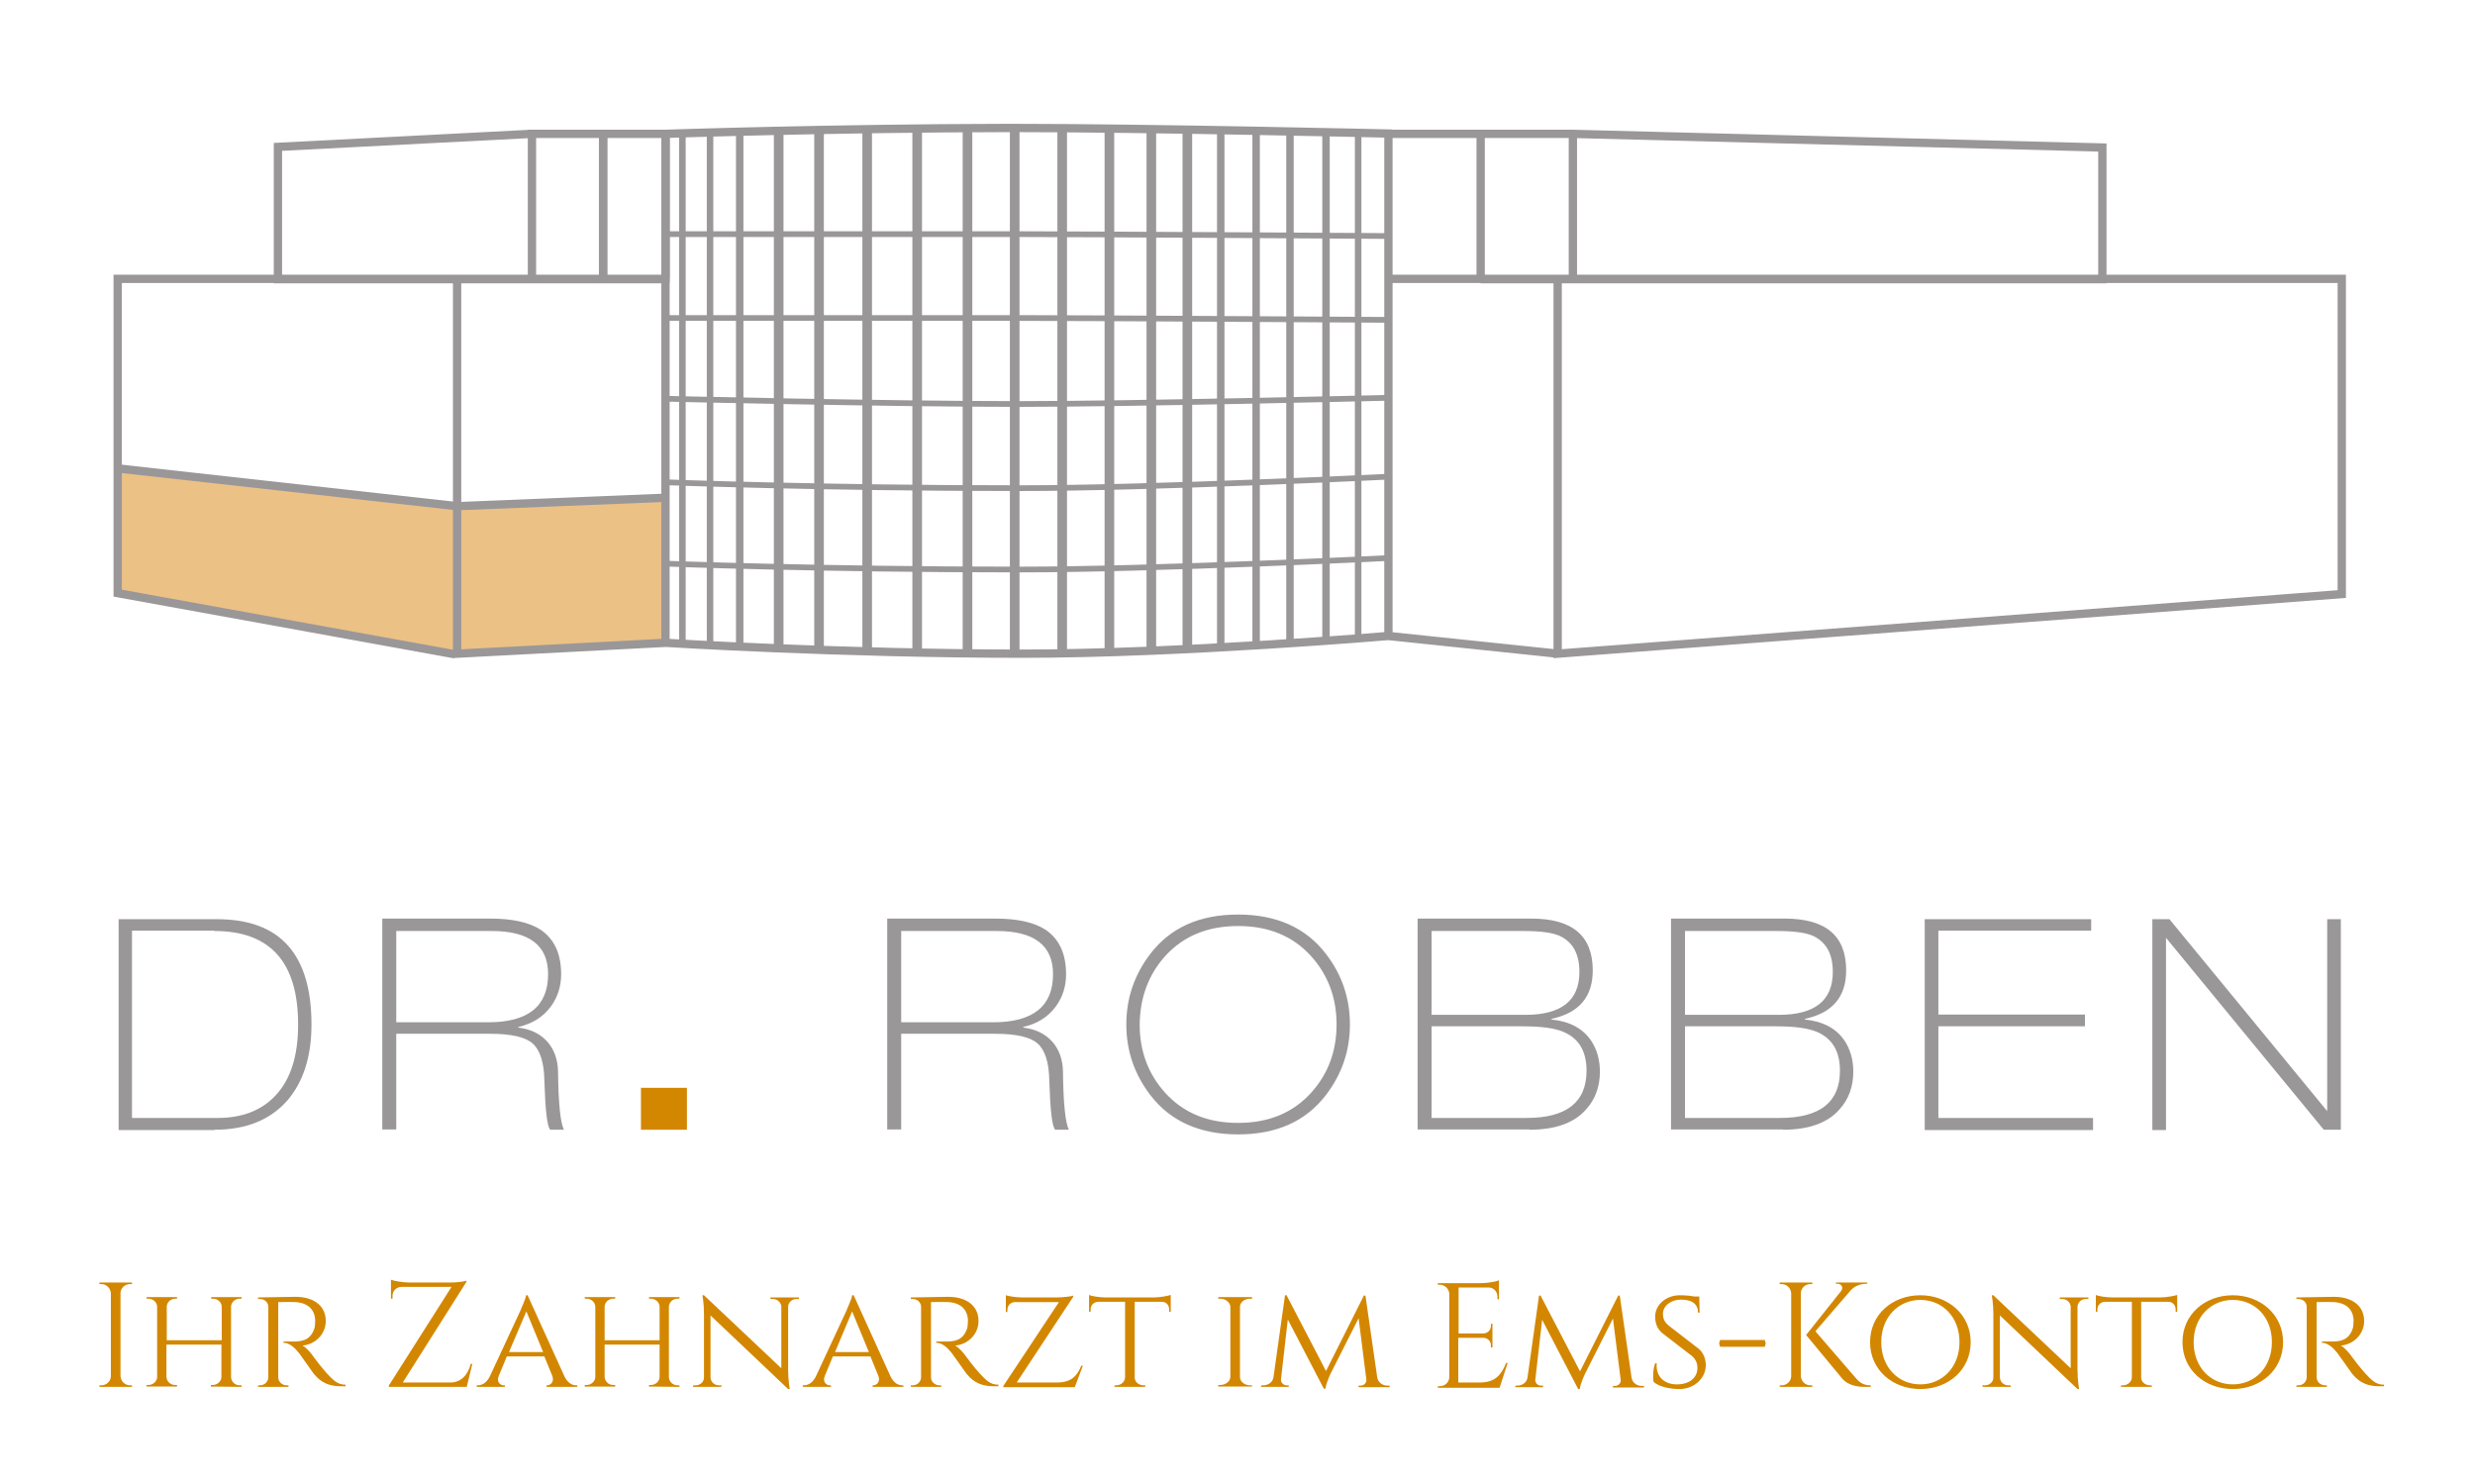 <?xml version="1.0" encoding="utf-8"?>
<!-- Generator: Adobe Illustrator 20.0.0, SVG Export Plug-In . SVG Version: 6.00 Build 0)  -->
<svg version="1.1" id="Ebene_1" xmlns="http://www.w3.org/2000/svg" xmlns:xlink="http://www.w3.org/1999/xlink" x="0px" y="0px"
	 viewBox="0 0 797 478" style="enable-background:new 0 0 797 478;" xml:space="preserve">
<style type="text/css">
	.st0{fill:#EBC186;}
	.st1{fill:#9A9799;}
	.st2{fill:#D38700;}
	.st3{fill:none;stroke:#9A9799;stroke-width:2.676;}
	.st4{fill:none;stroke:#9A9799;stroke-width:1.846;}
</style>
<g>
	<polygon class="st0" points="37.6,150.8 146.8,163 214,161.4 214,207 147.6,211.5 37.5,191.4 37.6,150.8 	"/>
	<path class="st1" d="M290.2,363.8v-30.9h30.2c6.7,0,11.3,1,13.7,3.1c2.4,2.1,3.7,6.1,3.8,12c0.3,9.6,0.9,14.8,1.9,15.8h4.4
		c-1.1-2.1-1.8-8.4-1.9-18.8c-0.1-3.8-1.2-7-3.4-9.5c-2.2-2.5-5.3-4.1-9.4-4.6v-0.2c4.5-1,8-3.2,10.5-6.6c2.2-3,3.3-6.5,3.3-10.3
		c0-6.7-2.2-11.4-6.6-14.4c-3.7-2.4-9.1-3.6-16.3-3.6h-34.7v67.9H290.2L290.2,363.8z M320.9,299.8c12.1,0,18.2,4.6,18.2,13.9
		c0,10.3-6.4,15.5-19.3,15.5h-29.6v-29.4H320.9L320.9,299.8z M375.2,307.9c5.9-6.5,13.7-9.7,23.5-9.7c9.8,0,17.6,3.2,23.5,9.7
		c5.4,6,8.2,13.3,8.2,22c0,8.6-2.7,15.9-8.2,22c-5.9,6.5-13.7,9.7-23.5,9.7c-9.8,0-17.6-3.2-23.5-9.7c-5.4-6-8.2-13.3-8.2-22
		C367.1,321.3,369.8,313.9,375.2,307.9L375.2,307.9L375.2,307.9z M370.4,352.6c6.5,8.5,16,12.7,28.3,12.7c12.4,0,21.8-4.2,28.3-12.7
		c5.1-6.7,7.7-14.2,7.7-22.7c0-8.5-2.6-16.1-7.7-22.7c-6.5-8.5-16-12.7-28.3-12.7c-12.4,0-21.8,4.2-28.3,12.7
		c-5.1,6.7-7.7,14.2-7.7,22.7C362.7,338.4,365.3,345.9,370.4,352.6L370.4,352.6L370.4,352.6z M490.5,299.8c5.4,0,9.4,0.5,11.8,1.6
		c4.2,2,6.3,5.8,6.3,11.6c0,9.2-5.8,13.8-17.4,13.8H461v-27H490.5L490.5,299.8z M490.5,330.5c5.9,0,10.2,0.6,13,1.8
		c4.9,2.1,7.4,6.2,7.4,12.5c0,10.1-6.4,15.2-19.3,15.2H461v-29.5H490.5L490.5,330.5z M492.5,363.8c8.4,0,14.5-2.2,18.3-6.6
		c2.9-3.2,4.4-7.3,4.4-12.1c0-3.9-1-7.3-2.9-10.1c-2.7-3.9-6.9-6.1-12.7-6.7v-0.2c8.9-1.9,13.3-7.1,13.3-15.6
		c0-11.2-6.6-16.7-19.8-16.7h-36.6v67.9H492.5L492.5,363.8z M572.1,299.8c5.4,0,9.4,0.5,11.8,1.6c4.2,2,6.3,5.8,6.3,11.6
		c0,9.2-5.8,13.8-17.4,13.8h-30.2v-27H572.1L572.1,299.8z M572.1,330.5c5.9,0,10.2,0.6,13,1.8c4.9,2.1,7.4,6.2,7.4,12.5
		c0,10.1-6.4,15.2-19.3,15.2h-30.6v-29.5H572.1L572.1,330.5z M574.1,363.8c8.4,0,14.5-2.2,18.3-6.6c2.9-3.2,4.4-7.3,4.4-12.1
		c0-3.9-1-7.3-2.9-10.1c-2.7-3.9-6.9-6.1-12.7-6.7v-0.2c8.9-1.9,13.3-7.1,13.3-15.6c0-11.2-6.6-16.7-19.8-16.7h-36.6v67.9H574.1
		L574.1,363.8z M674,363.8V360h-49.8v-29.5h47.2v-3.8h-47.2v-27h49.2V296h-53.6v67.9H674L674,363.8z M697.5,363.8V302l50.8,61.8h5.5
		V296h-4.4v61.8L698.6,296h-5.5v67.9H697.5L697.5,363.8z"/>
	<polygon class="st2" points="221.2,363.8 221.2,350.3 206.4,350.3 206.4,363.8 221.2,363.8 	"/>
	<path class="st1" d="M69.1,363.8c10.2,0,18-3.2,23.5-9.5c5.1-6,7.7-14.1,7.7-24.4c0-22.6-10.1-33.9-30.4-33.9H38.2v67.9H69.1
		L69.1,363.8z M69,299.8c18,0,27,10,27,30.1c0,10.1-2.4,17.7-7.3,22.9c-4.5,4.8-10.7,7.2-18.6,7.2H42.5v-60.3H69L69,299.8z
		 M127.6,363.8v-30.9h30.2c6.7,0,11.3,1,13.7,3.1c2.4,2.1,3.7,6.1,3.8,12c0.3,9.6,0.9,14.8,1.9,15.8h4.4c-1.1-2.1-1.8-8.4-1.9-18.8
		c-0.1-3.8-1.2-7-3.4-9.5c-2.2-2.5-5.3-4.1-9.4-4.6v-0.2c4.5-1,8-3.2,10.5-6.6c2.2-3,3.3-6.5,3.3-10.3c0-6.7-2.2-11.4-6.6-14.4
		c-3.7-2.4-9.1-3.6-16.3-3.6h-34.7v67.9H127.6L127.6,363.8z M158.3,299.8c12.1,0,18.2,4.6,18.2,13.9c0,10.3-6.4,15.5-19.3,15.5
		h-29.6v-29.4H158.3L158.3,299.8z"/>
	<path class="st3" d="M214.3,89.9v117.1l-67.1,3.5V89.8h68.5 M214.3,43.1v163.9c0,0,57,3.5,115,3.5c50.6,0,117.8-5.7,117.8-5.7
		l0-161.8c0,0-75.9-1.8-122.1-1.8C266.6,41.3,214.3,43.1,214.3,43.1L214.3,43.1z M214.4,89.8V43.1h-20.2v46.8H215 M194.3,89.8V43.1
		h-23v46.8H195 M171.2,43.1l-81.7,4.2v42.6h81.7 M147.1,89.8H37.9V191l108.6,19.7 M476.8,89.8h-29.7V43.1h29.7V89.8L476.8,89.8z
		 M506.5,43.1v46.8h-29.7 M506.2,43.1l170.8,4.4v42.4H506.2 M501.6,89.8h-54.5v115l54.5,5.7 M754.1,89.8v101.5l-252.5,19.2V89.8
		H754.1L754.1,89.8z"/>
	<path class="st4" d="M214.3,75.4c0,0,94.7,0,114,0c19.3,0,118.8,0.6,118.8,0.6 M214.3,102.4c0,0,94.7,0,114,0
		c19.3,0,118.8,0.6,118.8,0.6 M214.3,128.4c0,0,71.4,1.7,114,1.7c36.3,0,118.8-2,118.8-2 M214.3,155.3c0,0,49.4,1.9,114,1.9
		c43.9,0,118.8-3.7,118.8-3.7 M214.3,181.5c0,0,49.4,1.9,114,1.9c43.9,0,118.8-3.7,118.8-3.7"/>
	<line class="st3" x1="476.8" y1="43.1" x2="507.1" y2="43.1"/>
	<path class="st1" d="M220.8,207.1v-164h-2.1V207C219.3,207,220,207.1,220.8,207.1L220.8,207.1z"/>
	<path class="st1" d="M229.7,207.6V43h-2.1v164.5C228.2,207.5,228.9,207.6,229.7,207.6L229.7,207.6z"/>
	<path class="st1" d="M252.3,208.7V42.3h-3.1v166.3C250.2,208.6,251.3,208.7,252.3,208.7L252.3,208.7z"/>
	<path class="st1" d="M239.4,208.1V42.3H237V208C237.8,208,238.6,208.1,239.4,208.1L239.4,208.1z"/>
	<path class="st1" d="M265.3,209.3V41.7h-3.1v167.5C263.2,209.2,264.2,209.2,265.3,209.3L265.3,209.3z"/>
	<path class="st1" d="M280.8,209.8V41.7h-3.1v168C278.7,209.7,279.8,209.7,280.8,209.8L280.8,209.8z"/>
	<path class="st1" d="M296.9,210.2V40.8h-3.1v169.3C294.8,210.1,295.9,210.2,296.9,210.2L296.9,210.2z"/>
	<path class="st1" d="M313.1,210.5V41.7h-3.1v168.7C311,210.4,312,210.4,313.1,210.5L313.1,210.5z"/>
	<path class="st1" d="M328.3,40.8h-3.1v169.8c1,0,2.1,0,3.1,0V40.8L328.3,40.8z"/>
	<path class="st1" d="M343.6,210.4V40.8h-3.1v169.7C341.5,210.4,342.6,210.4,343.6,210.4L343.6,210.4z"/>
	<path class="st1" d="M358.8,210V40.8h-3.1v169.3C356.7,210.1,357.8,210,358.8,210L358.8,210z"/>
	<path class="st1" d="M372.3,209.4V41.7h-3.1v167.8C370.2,209.5,371.2,209.5,372.3,209.4L372.3,209.4z"/>
	<path class="st1" d="M383.9,208.9V41.7h-3.1V209C381.8,209,382.9,208.9,383.9,208.9L383.9,208.9z"/>
	<path class="st1" d="M394.3,208.3V41.7h-2.4v166.6C392.7,208.3,393.5,208.3,394.3,208.3L394.3,208.3z"/>
	<path class="st1" d="M405.7,207.5V41.7h-2.4v165.9C404.1,207.6,404.9,207.6,405.7,207.5L405.7,207.5z"/>
	<path class="st1" d="M416.6,206.8V42.4h-2.4v164.5C415,206.9,415.8,206.8,416.6,206.8L416.6,206.8z"/>
	<path class="st1" d="M428.2,205.9v-163h-2.4v163.2C426.6,206,427.4,206,428.2,205.9L428.2,205.9z"/>
	<path class="st1" d="M438.4,205.1V42.9h-2.1v162.3C437.1,205.2,437.8,205.1,438.4,205.1L438.4,205.1z"/>
	<polyline class="st3" points="37.5,150.8 147.2,163 214,160.3 	"/>
	<path class="st2" d="M42.5,446.1h-0.6c-1.7,0-3-1.3-3.1-3v-26.6c0-1.7,1.4-3,3.1-3h0.6l0-0.5H32l0,0.5h0.6c1.7,0,3,1.3,3.1,3v26.6
		c0,1.7-1.4,3-3.1,3H32l0,0.5h10.5L42.5,446.1L42.5,446.1z M77.8,446.6l0-0.5h-0.6c-1.5,0-2.7-1.1-2.8-2.6v-22.8
		c0.1-1.4,1.3-2.5,2.8-2.5h0.6l0-0.5h-9.8l0,0.5h0.6c1.5,0,2.8,1.2,2.8,2.6v10.8H53.7v-10.9c0.1-1.4,1.3-2.5,2.8-2.5H57l0-0.5h-9.8
		l0,0.5h0.6c1.5,0,2.8,1.2,2.8,2.6v22.6c0,1.4-1.3,2.6-2.8,2.6h-0.6l0,0.5H57l0-0.5h-0.6c-1.5,0-2.7-1.1-2.8-2.6v-10.4h17.7v10.4
		c0,1.4-1.3,2.6-2.8,2.6h-0.6l0,0.5L77.8,446.6L77.8,446.6z M83.1,417.8l0,0.5h0.6c1.5,0,2.7,1.1,2.7,2.5v22.8
		c-0.1,1.4-1.2,2.5-2.7,2.5h-0.6l0,0.5h9.8l0-0.5h-0.6c-1.5,0-2.7-1.2-2.7-2.6v-24.2c0.5,0,2.8-0.1,5.5,0c3.9,0.2,6.3,2.3,6.4,5.9
		c0,1.1-0.1,2.1-0.3,2.7c-1.4,4-4.4,4.1-7.1,4.1c-1.6,0-2.8,0-2.8,0v0.4c1.9,0,3.6,1.6,4.9,3.2c0.4,0.5,4.2,5.9,4.7,6.6
		c1.5,1.8,3.6,4.2,8.9,4.2h1.5v-0.5c-2.7,0-4-1.5-6-3.6c-2-2.2-4.2-5.2-4.2-5.2c-1-1.5-2.6-3.3-3.7-3.8c4.3-0.4,7.5-3.8,7.5-7.9
		c0-4.8-3.7-7.8-9.8-7.8L83.1,417.8L83.1,417.8z M152.1,439.2h-0.5c-0.9,3.4-3,6-6.6,6h-15.3l20.5-32.4v-0.4
		c-0.6,0.3-3.2,0.6-5.1,0.6h-13.3c-2.1,0-4.9-0.5-5.9-0.9v1.4v0.8v3.9l0.5,0v-0.9c0-1.6,1.2-2.8,2.8-2.9h16.2l-20.2,31.8l0,0.4h25
		h0.1L152.1,439.2L152.1,439.2z M169.9,417.1h-0.5c-0.1,1.3-1.9,4.9-1.8,4.9l-9.9,21.3c-1,2-2.5,2.8-3.8,2.8h-0.4v0.5h9.1v-0.5h-0.4
		c-1.1,0-2.4-1.1-1.6-3l2.6-6.3h12.1l2.6,6.4c0.6,1.8-0.6,2.9-1.7,2.9H176v0.5h9.9v-0.5h-0.4c-1.3,0-2.7-0.8-3.7-2.8L169.9,417.1
		L169.9,417.1z M163.9,435.4l5.6-13.1l5.4,13.1H163.9L163.9,435.4z M218.8,446.6l0-0.5h-0.6c-1.5,0-2.7-1.1-2.8-2.6v-22.8
		c0.1-1.4,1.3-2.5,2.8-2.5h0.6l0-0.5H209l0,0.5h0.6c1.5,0,2.8,1.2,2.8,2.6v10.8h-17.7v-10.9c0.1-1.4,1.3-2.5,2.8-2.5h0.6l0-0.5h-9.8
		l0,0.5h0.6c1.5,0,2.8,1.2,2.8,2.6v22.6c0,1.4-1.3,2.6-2.8,2.6h-0.6l0,0.5h9.8l0-0.5h-0.6c-1.5,0-2.7-1.1-2.8-2.6v-10.4h17.7v10.4
		c0,1.4-1.3,2.6-2.8,2.6H209l0,0.5L218.8,446.6L218.8,446.6z M248.1,417.8l0,0.5h0.8c1.4,0,2.6,1.1,2.7,2.4v19.9l-24.9-23.5l-0.5,0
		c0,0,0.5,2.7,0.5,6v20.5c0,1.4-1.2,2.5-2.7,2.5h-0.8l0,0.5h9.1l0-0.5h-0.8c-1.5,0-2.6-1.1-2.7-2.5v-20l25,23.7h0.5
		c0,0-0.5-3-0.5-6.1v-20.5c0.1-1.3,1.2-2.4,2.7-2.4h0.8l0-0.5H248.1L248.1,417.8z M274.9,417.1h-0.5c-0.1,1.3-1.9,4.9-1.8,4.9
		l-9.9,21.3c-1,2-2.5,2.8-3.8,2.8h-0.4v0.5h9.1v-0.5h-0.4c-1.1,0-2.4-1.1-1.6-3l2.6-6.3h12.1l2.6,6.4c0.6,1.8-0.6,2.9-1.7,2.9H281
		v0.5h9.9v-0.5h-0.4c-1.3,0-2.7-0.8-3.7-2.8L274.9,417.1L274.9,417.1z M268.9,435.4l5.5-13.1l5.4,13.1H268.9L268.9,435.4z
		 M293.3,417.8l0,0.5h0.6c1.5,0,2.7,1.1,2.7,2.5v22.8c-0.1,1.4-1.2,2.5-2.7,2.5h-0.6l0,0.5h9.8l0-0.5h-0.6c-1.5,0-2.7-1.2-2.7-2.6
		v-24.2c0.5,0,2.8-0.1,5.5,0c3.9,0.2,6.3,2.3,6.4,5.9c0,1.1-0.1,2.1-0.3,2.7c-1.4,4-4.4,4.1-7.1,4.1c-1.6,0-2.8,0-2.8,0v0.4
		c1.9,0,3.6,1.6,4.9,3.2c0.4,0.5,4.2,5.9,4.7,6.6c1.5,1.8,3.6,4.2,8.9,4.2h1.5v-0.5c-2.7,0-4-1.5-6-3.6c-2-2.2-4.2-5.2-4.2-5.2
		c-1-1.5-2.7-3.3-3.7-3.8c4.3-0.4,7.5-3.8,7.5-7.9c0-4.8-3.7-7.8-9.8-7.8L293.3,417.8L293.3,417.8z M348.2,439.8
		c-1.3,3.1-3,5.3-7.6,5.4h-13.2l18.2-27.6v-0.4c-0.6,0.3-3.4,0.6-5.4,0.6h-11c-1.9,0-4.5-0.4-5.3-0.7v1.2v0.9v3.3l0.5,0v-0.7
		c0-1.3,0.9-2.4,2.3-2.5H341l-17.9,27l0,0.4h23l2.6-6.9L348.2,439.8L348.2,439.8z M356,417.8c-1.9,0-4.5-0.4-5.3-0.8v5.4l0.5,0v-0.7
		c0-1.3,0.9-2.4,2.4-2.5h8.7v24.3c0,1.4-1.3,2.6-2.8,2.6h-0.6l0,0.5h9.9l0-0.5h-0.6c-1.5,0-2.8-1.1-2.8-2.5v-24.4h8.7
		c1.5,0,2.4,1.1,2.4,2.5v0.7l0.5,0V417c-0.8,0.3-3.5,0.8-5.4,0.8H356L356,417.8z M403.2,446.6l0-0.5h-0.6c-1.8,0-3.2-1.1-3.3-2.6
		v-22.8c0.1-1.4,1.5-2.5,3.3-2.5h0.6v-0.5h-10.9l0,0.5h0.6c1.8,0,3.2,1.2,3.3,2.6v22.6c0,1.4-1.5,2.6-3.3,2.6h-0.6l0,0.5H403.2
		L403.2,446.6z M439.7,417.2h-0.5L427,441.5l-12.7-24.4h-0.5l-3.7,26.3c-0.2,1.7-1.7,2.7-3.3,2.7h-0.7v0.5h8.9v-0.5h-0.7
		c-1,0-1.9-0.9-1.8-1.9l2.2-19.3l11.6,22.3h0.5c0.3-2,1.7-4.9,1.7-4.9l9-17.8l2.5,19.8c0.1,1-0.8,1.9-1.8,1.9h-0.7v0.5h10v-0.5h-0.7
		c-1.6,0-3-1-3.3-2.6L439.7,417.2L439.7,417.2z M485.5,438.9H485c-1.5,3.7-3.4,6.3-8.5,6.3h-6.9v-14.4h8.2c1.3,0.1,2.3,1.1,2.3,2.4
		v0.7l0.5,0v-7.6l-0.5,0v0.7c0,1.3-1,2.3-2.3,2.4h-8.1v-14.8h9.8c1.5,0.1,2.7,1.3,2.7,2.9v0.9l0.5,0v-3.9v-0.8v-1.4
		c-0.9,0.4-3.7,0.9-5.7,0.9h-14l0,0.5h0.6c1.6,0,2.9,1.2,3.1,2.8v26.9c0,1.7-1.4,3-3.1,3h-0.6l0,0.5h19.9L485.5,438.9L485.5,438.9z
		 M521.6,417.2h-0.5l-12.3,24.4l-12.7-24.4h-0.5l-3.7,26.3c-0.2,1.7-1.7,2.7-3.3,2.7H488v0.5h8.9v-0.5h-0.7c-1,0-1.9-0.9-1.8-1.9
		l2.2-19.3l11.6,22.3h0.5c0.3-2,1.7-4.9,1.7-4.9l9-17.8l2.5,19.8c0.1,1-0.8,1.9-1.8,1.9h-0.7v0.5h10v-0.5h-0.7c-1.6,0-3-1-3.3-2.6
		L521.6,417.2L521.6,417.2z M537.4,426.9c-1.5-1.2-1.9-2.5-1.9-3.8c0-2.6,2.6-4.6,5.8-4.6c3.8,0,5.5,1.6,5.5,4.2h0.5l-0.1-5.2h-1.6
		c-1.1-0.2-2.5-0.4-4.7-0.4c-4.4,0-8,3.1-7.9,7c0,1.7,0.5,3.7,2.3,5.2l9.6,7.4c1.2,1.1,1.7,2.3,1.7,3.8c0,3.1-2.4,5.2-6.4,5.3
		c-4.2,0.1-7.1-2.5-6.7-6.8H533c-0.7,1.9-0.8,4.7-0.5,6c1.7,1.6,5.4,2.3,8.3,2.3c4.7,0,8.5-3.4,8.5-7.7c0-1.9-0.7-3.9-2.2-5.2
		L537.4,426.9L537.4,426.9z M553.6,432.6l0.3,1.1h14.4l0.3-1.1l-0.3-1.1h-14.4L553.6,432.6L553.6,432.6z M579.9,416.5
		c0-1.7,1.4-3,3.1-3h0.6l0-0.5h-10.5l0,0.5h0.6c1.7,0,3,1.3,3.1,3v26.6c0,1.7-1.4,3-3.1,3h-0.6l0,0.5h10.5l0-0.5h-0.6
		c-1.7,0-3-1.3-3.1-3V416.5L579.9,416.5z M584.6,428.7l11.3-13.1c1.2-1.4,3.1-2.2,5.2-2.2h0.2V413h-10.1v0.4h0.5
		c1.3,0,2,1.2,1.2,2.3l-11.3,14.2l11.6,14c2.2,2.6,5.9,2.7,7.2,2.7h2v-0.5c-2,0-3.2-0.6-4.5-2L584.6,428.7L584.6,428.7z
		 M618.4,417.1c-9,0-16.2,6.2-16.2,15.1c0,8.9,7.2,15.1,16.2,15.1c9,0,16.2-6.2,16.2-15.1C634.6,423.3,627.3,417.1,618.4,417.1
		L618.4,417.1z M618.4,445.8c-7.1,0-12.6-5.5-12.6-13.6c0-8.1,5.6-13.6,12.6-13.6c7.1,0,12.6,5.5,12.6,13.6
		C631,440.3,625.4,445.8,618.4,445.8L618.4,445.8z M663.3,417.8l0,0.5h0.8c1.4,0,2.6,1.1,2.7,2.4v19.9l-24.9-23.5l-0.5,0
		c0,0,0.5,2.7,0.5,6v20.5c0,1.4-1.2,2.5-2.7,2.5h-0.8l0,0.5h9.1l0-0.5h-0.8c-1.5,0-2.6-1.1-2.7-2.5v-20l25,23.7h0.5
		c0,0-0.5-3-0.5-6.1v-20.5c0.1-1.3,1.2-2.4,2.7-2.4h0.8l0-0.5H663.3L663.3,417.8z M680.2,417.8c-1.9,0-4.5-0.4-5.3-0.8v5.4l0.5,0
		v-0.7c0-1.3,0.9-2.4,2.4-2.5h8.7v24.3c0,1.4-1.3,2.6-2.8,2.6H683l0,0.5h9.9l0-0.5h-0.6c-1.5,0-2.8-1.1-2.8-2.5v-24.4h8.7
		c1.5,0,2.4,1.1,2.4,2.5v0.7l0.5,0V417c-0.8,0.3-3.5,0.8-5.4,0.8H680.2L680.2,417.8z M719,417.1c-9,0-16.2,6.2-16.2,15.1
		c0,8.9,7.2,15.1,16.2,15.1c9,0,16.2-6.2,16.2-15.1C735.2,423.3,727.9,417.1,719,417.1L719,417.1z M719,445.8
		c-7.1,0-12.6-5.5-12.6-13.6c0-8.1,5.6-13.6,12.6-13.6c7.1,0,12.6,5.5,12.6,13.6C731.6,440.3,726.1,445.8,719,445.8L719,445.8z
		 M739.5,417.8l0,0.5h0.6c1.5,0,2.7,1.1,2.7,2.5v22.8c-0.1,1.4-1.2,2.5-2.7,2.5h-0.6l0,0.5h9.8l0-0.5h-0.6c-1.5,0-2.7-1.2-2.7-2.6
		v-24.2c0.5,0,2.8-0.1,5.5,0c3.9,0.2,6.3,2.3,6.4,5.9c0,1.1-0.1,2.1-0.3,2.7c-1.4,4-4.4,4.1-7.1,4.1c-1.6,0-2.8,0-2.8,0v0.4
		c1.9,0,3.6,1.6,4.9,3.2c0.4,0.5,4.2,5.9,4.7,6.6c1.5,1.8,3.6,4.2,8.9,4.2h1.5v-0.5c-2.7,0-4-1.5-6-3.6c-2-2.2-4.2-5.2-4.2-5.2
		c-1-1.5-2.7-3.3-3.7-3.8c4.3-0.4,7.5-3.8,7.5-7.9c0-4.8-3.7-7.8-9.8-7.8L739.5,417.8L739.5,417.8z"/>
</g>
</svg>
